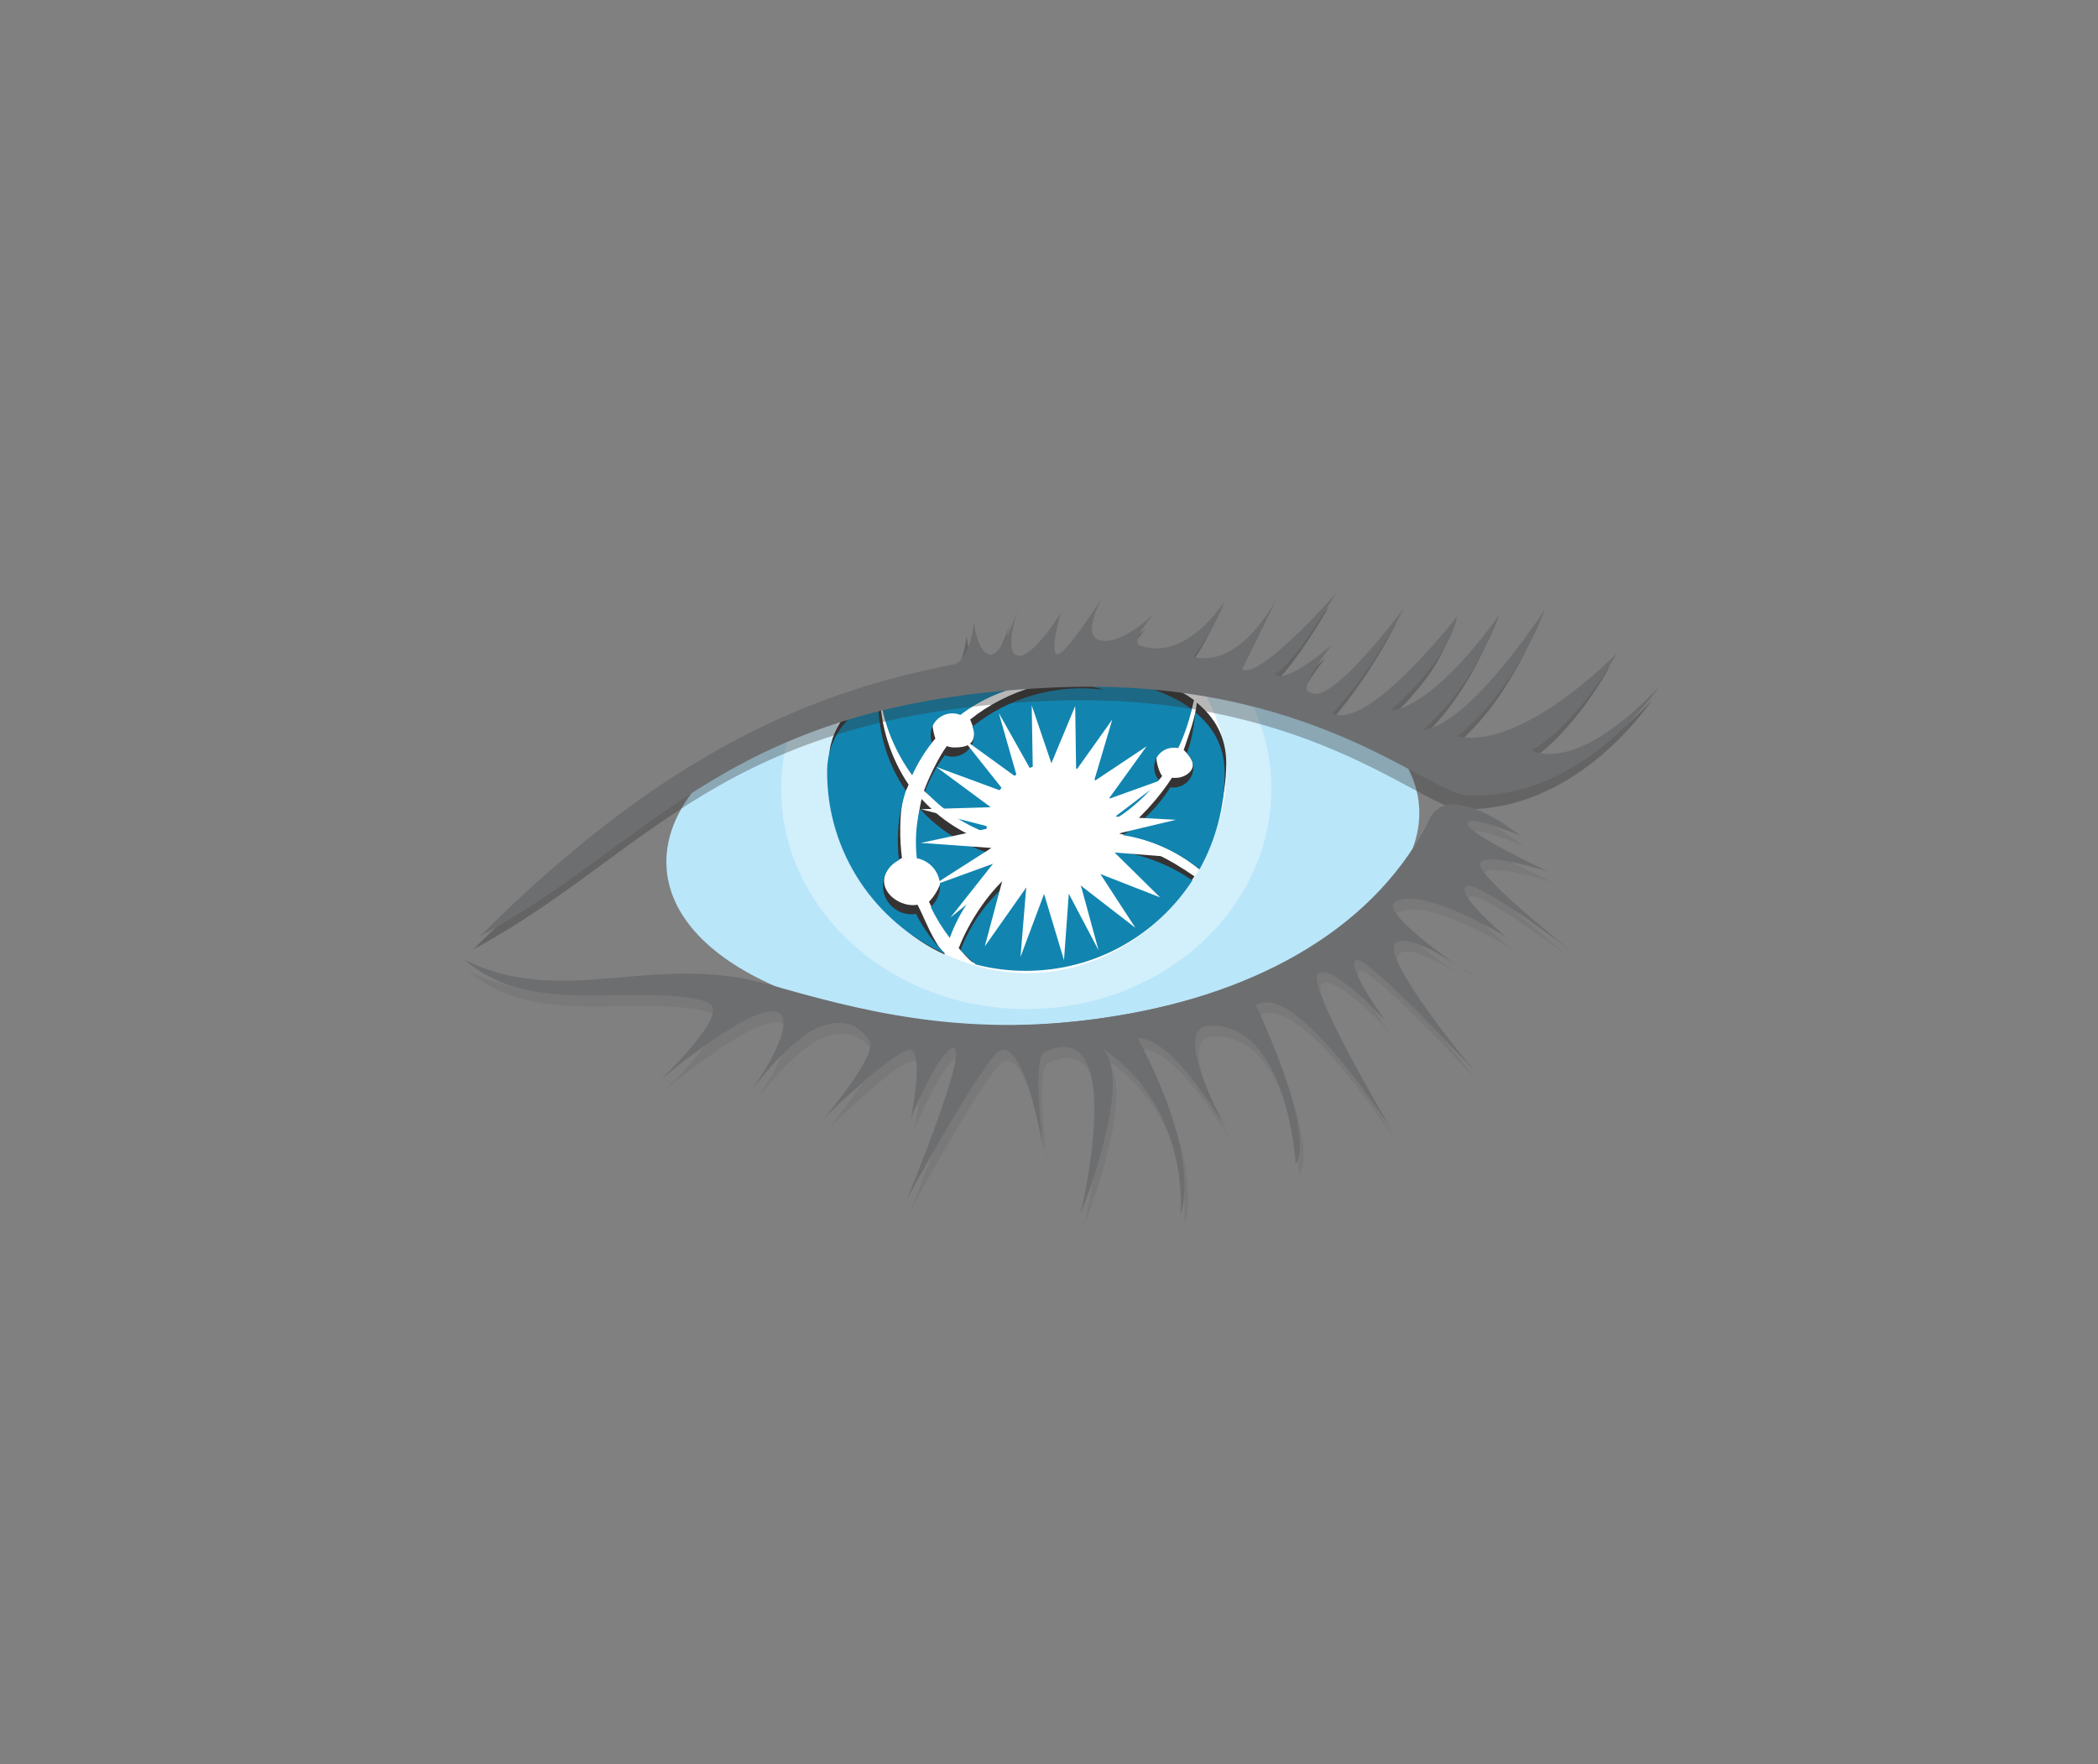 <?xml version="1.0" encoding="UTF-8"?><svg id="Layer_1" xmlns="http://www.w3.org/2000/svg" viewBox="0 0 91.67 77.08"><rect x="0" y="0" width="91.67" height="77.08" fill="#808080" stroke="none"/><defs><style>.cls-1,.cls-2{fill:#fff;}.cls-3,.cls-4{fill:#353333;}.cls-4,.cls-2,.cls-5{isolation:isolate;opacity:.35;}.cls-6{fill:#bae6fa;}.cls-7,.cls-5{fill:#6d6e70;}.cls-8{fill:#1185b0;}</style></defs><path class="cls-6" d="M46.3,29.39c-4.96,.11-10,1.64-15.71,4.8-1.04,1.2-1.57,2.49-1.46,3.81,.38,4.48,8.05,7.48,17.13,6.7,9.08-.78,16.12-5.04,15.74-9.52-.07-.84-.4-1.63-.95-2.35-5.19-2.33-9.93-3.55-14.75-3.44h0Z"/><path class="cls-2" d="M46.95,29.38c-4.03,0-8.1,.91-12.53,2.88-.19,.71-.29,1.45-.29,2.21,0,5.31,4.8,9.62,10.71,9.62s10.71-4.31,10.71-9.62c0-1.43-.35-2.79-.98-4.01-2.58-.7-5.1-1.08-7.63-1.08Z"/><path class="cls-1" d="M44.84,29.01c-1.92-.12-5.22,.88-7.97,1.88-.43,1.01-.65,2.1-.65,3.2,0,4.65,4.22,8.43,8.68,8.43s8.36-3.78,8.68-8.42c.11-1.51-.42-2.94-1.14-4.17-2.86-.5-5.89-.81-7.6-.91"/><path class="cls-3" d="M39.93,33.48c.24-.52,.59-.78,.94-1.21-.04-.1-.12-.44-.12-.56,0-.52,.43-.95,.95-.95,.12,0,.24,.02,.35,.07,1.62-1.24,3.71-1.7,5.71-1.25,.19,.04,.38,.09,.56,.15-2.05-.28-4.36,.44-5.93,1.71,.05,.11,.18,.44,.18,.57,0,.52-.34,.65-.86,.65-.12,0-.23-.02-.34-.06-.36,.48-.79,1.39-1,1.95,.87,.78,1.66,1.06,2.68,1.44,0-.05,.04-.09,.04-.14,0-1.58,1.39-2.86,2.97-2.86,1.39,0,2.58,1,2.81,2.38,.71-.45,1.39-.79,1.91-1.46-.12-.15-.25-.57-.25-.77,0-.47,.39-.86,.86-.86,.07,0,.13,0,.19,.02,.26-.54,.46-1.12,.59-1.71-2.47-1.83-7.24-1.58-7.24-1.58,0,0-3.8-.2-6.37,1.05,.17,1.24,.67,2.42,1.4,3.42"/><path class="cls-3" d="M51.72,32.77c.18,.16,.27,.3,.34,.43,.23,.41-.23,.79-.71,.79-.05,0-.09,0-.14-.01-.54,.84-1.47,1.91-2.3,2.45,1.28,.21,2.48,.72,3.44,1.51,.7-1.25,1.23-3.05,1.23-4.59,0-1.17-.52-2.02-1.29-2.65-.04,.62-.38,1.5-.57,2.07m-10.36,7.91c.42-1.17,1.47-2.08,2.46-2.89-.15-.2-.36-.69-.45-.92-1.19-.36-2.27-1.04-3.1-1.96,0,.03-.01,.05-.02,.08-.15,.68-.19,1.39-.11,2.08,.59,.11,1.02,.62,1.01,1.22,0,.36-.32,.88-.56,1.11,.27,.58,.45,.86,.77,1.27"/><path class="cls-3" d="M41.28,41.67c-.51-.5-.86-1.51-1.19-2.14-.06,.01-.13,.02-.19,.02-.69,0-1.41-.58-1.25-1.25,.09-.37,.35-.61,.76-.81-.1-.77-.12-1.87,.06-2.66,.05-.23,.16-.33,.23-.55-.76-1.11-1.25-2.57-1.25-4.02,0-.05,0-.1,0-.16-1.28,.64-2.24,1.66-2.24,3.25,0,3.53,2.03,6.99,5.06,8.35v-.03m7.44-4.88c-.4,1.14-1.48,1.91-2.69,1.91-.64,0-1.26-.22-1.76-.61-1,.78-1.91,2.15-2.37,3.34,.21,.22,.35,.41,.58,.6,.7,.18,1.67,0,2.42,0,3.05,0,5.75-1.36,7.3-3.74-1.03-.71-2.24-1.39-3.48-1.5"/><path class="cls-8" d="M39.85,33.89c.23-.51,.53-1,.87-1.44-.18-.49,.07-1.04,.56-1.22,.11-.04,.22-.06,.33-.06,.12,0,.24,.02,.35,.07,1.79-1.36,4.12-1.78,6.27-1.1-2.05-.28-4.17,.34-5.74,1.61,.2,.48-.02,1.04-.51,1.24-.22,.09-.48,.1-.7,.01-.36,.48-.65,1.01-.86,1.57,.75,.8,1.66,1.44,2.69,1.82,0-.05,0-.1,0-.15,0-1.58,1.28-2.86,2.86-2.86h0c1.41,0,2.59,1.03,2.81,2.38,.71-.45,1.34-1.03,1.85-1.69-.13-.15-.2-.34-.2-.54,0-.48,.38-.86,.86-.86,.07,0,.13,0,.19,.02,.26-.54,.46-1.12,.59-1.71-2.47-1.83-7.24-1.58-7.24-1.58,0,0-3.8-.2-6.37,1.06,.17,1.24,.67,2.42,1.4,3.42"/><path class="cls-8" d="M51.85,32.91c.18,.16,.29,.38,.29,.64,0,.47-.39,.86-.86,.86-.05,0-.1,0-.14-.01-.54,.84-1.24,1.55-2.08,2.09,1.23,.19,2.39,.71,3.35,1.5,.72-1.29,1.1-2.74,1.1-4.22,0-1.17-.52-2.02-1.29-2.65-.04,.62-.16,1.23-.36,1.8m-10.36,8.06c.43-1.19,1.17-2.23,2.15-3.03-.15-.2-.27-.42-.36-.65-1.19-.36-2.26-1.04-3.1-1.96,0,.03-.01,.05-.02,.08-.15,.68-.19,1.39-.11,2.08,.68,.13,1.12,.78,.99,1.45-.05,.26-.18,.5-.38,.68,.22,.47,.5,.92,.82,1.34"/><path class="cls-8" d="M41.28,41.65c-.51-.5-.93-1.08-1.26-1.72-.06,.01-.13,.02-.19,.02-.69,0-1.25-.56-1.25-1.25,0-.49,.29-.92,.7-1.12-.1-.79-.06-1.58,.12-2.36,.05-.23,.11-.45,.18-.67-.79-1.15-1.21-2.51-1.2-3.9,0-.05,0-.1,0-.16-1.28,.64-2.24,1.66-2.24,3.25,0,3.53,2.11,6.57,5.13,7.92v-.03m7.37-4.45c-.4,1.14-1.48,1.91-2.69,1.91-.64,0-1.26-.22-1.76-.61-1,.78-1.76,1.84-2.22,3.03,.21,.22,.43,.43,.66,.63,.72,.19,1.45,.28,2.19,.28,3.05,0,5.73-1.57,7.28-3.95-1.03-.71-2.22-1.17-3.46-1.29"/><path class="cls-1" d="M45.14,33.82l-1.5-2.67,.81,2.84-2.43-1.76,1.9,2.39-3.01-1.11,2.38,1.76-3.05,.09,3.12,.8-3.12,.67,3.08,.22-2.6,1.66,2.67-.97-1.86,2.35,2.34-1.89-.84,3.15,1.81-2.57-.25,3.03,1.03-2.75,.87,2.89,.21-2.9,1.3,2.47-.77-2.82,2.38,1.84-1.53-2.35,2.61,1.02-1.99-1.96,2.67,.21-2.63-1.01,2.64-.63-2.65-.14,2.16-1.65-2.45,.88,1.66-2.3-2.3,1.53,.8-2.7-1.58,2.22-.04-2.81-1.04,2.5-.86-2.53,.05,2.98Z"/><path class="cls-4" d="M20.64,41.52c8.18-8.19,14.72-10.71,20.66-11.87,.79-.15,.93-1.87,.93-1.87,0,0,.11,1.26,.66,1.43,.55,.16,1.26-1.98,1.26-1.98,0,0-.66,1.92,0,2.03,.66,.11,1.87-1.87,1.87-1.87,0,0-.49,1.7-.16,1.81,.33,.11,1.98-2.47,1.98-2.47,0,0-.99,1.7-.05,1.87,.93,.17,2.3-1.16,2.3-1.16,0,0-1.07,1.21-.59,1.38,2.03,.71,3.68-1.93,3.68-1.93,0,0-.38,1.16-1.37,2.42,2.14,.55,3.73-2.68,3.73-2.68l-1.59,3.23c.82,.44,4.12-3.35,4.12-3.35,0,0-1.7,2.97-2.69,3.57,.55,.44,2.53-1.32,2.53-1.32,0,0-1.59,1.98-.99,2.09,.88,.71,4.12-3.68,4.12-3.68,0,0-1.26,2.58-3.13,4.61,1.56,.78,5.44-4.23,5.44-4.23,0,0-.11,1.59-2.91,4.12,2.09-.27,4.78-4.23,4.78-4.23,0,0-.99,2.97-3.35,5.05,2.05-.21,5.33-5.27,5.33-5.27,0,0-1.26,3.52-3.85,5.55,2.86,.63,6.98-3.63,6.98-3.63,0,0-1.62,3.02-3.74,4.26,2.36,.91,5.6-2.83,5.6-2.83,0,0-3.24,5-8.41,4.78-1.69-.07-6.82-5.14-17.8-4.73-14.5,.55-17.58,6.7-25.33,10.88"/><path class="cls-7" d="M58.39,25.9s-3.3,3.79-4.12,3.35l1.59-3.23s-1.59,3.23-3.73,2.68c.99-1.26,1.37-2.42,1.37-2.42,0,0-1.64,2.64-3.68,1.93-.48-.17,.59-1.38,.59-1.38,0,0-1.36,1.33-2.3,1.16-.93-.16,.05-1.87,.05-1.87,0,0-1.65,2.58-1.98,2.47-.33-.11,.17-1.81,.17-1.81,0,0-1.21,1.98-1.87,1.87-.66-.11,0-2.03,0-2.03,0,0-.71,2.14-1.26,1.98-.55-.16-.66-1.43-.66-1.43,0,0-.15,1.72-.93,1.87-5.93,1.15-12.47,3.68-20.66,11.87,7.75-4.18,10.82-10.33,25.33-10.88,10.98-.42,16.11,4.65,17.8,4.72,5.16,.22,8.41-4.78,8.41-4.78,0,0-3.24,3.74-5.6,2.83,2.12-1.24,3.74-4.26,3.74-4.26,0,0-4.12,4.26-6.98,3.63,2.58-2.03,3.84-5.55,3.84-5.55,0,0-3.28,5.06-5.33,5.27,2.36-2.09,3.35-5.06,3.35-5.06,0,0-2.69,3.96-4.78,4.23,2.8-2.53,2.91-4.12,2.91-4.12,0,0-3.88,5.01-5.44,4.23,1.87-2.03,3.13-4.61,3.13-4.61,0,0-3.24,4.4-4.12,3.68-.6-.11,.99-2.09,.99-2.09,0,0-1.98,1.76-2.53,1.32,.99-.6,2.69-3.57,2.69-3.57h0Zm5.27,9.24c-.55-.04-1.04,.17-1.29,.85-2.56,4.86-7.91,7.58-14.17,8.49-6.26,.91-10.88-.41-14.67-1.48-4.99-1.41-8.94,1.09-13.27-1.08,1,.79,2.14,1.57,5.44,1.58,1.12,0,4.7-.18,5.36,.4,.66,.58-2.22,3.3-2.22,3.3,0,0,4.88-4.13,5.36-2.72,.3,.88-1.4,3.21-1.4,3.21,0,0,1.7-2.31,2.97-2.8,.87-.34,1.6-.3,2.22,.58,.41,.58-1.98,3.38-1.98,3.38,0,0,3.21-3.13,3.79-2.97,.58,.16,0,2.97,0,2.97,0,0,1.18-2.84,1.81-3.05,.87-.29-1.98,6.59-1.98,6.59,0,0,3.47-6.37,4.12-6.51,1.11-.25,1.85,4.45,1.85,4.45,0,0-.54-4.1,.04-4.37,3.69-1.67,1.57,7.09,1.57,7.09,0,0,2.41-5.94,.93-7.26,3.91,2.6,3.44,7.26,3.44,7.26,0,0,1.03-2.22-1.86-7.68,1.57-.08,3.92,4.06,3.92,4.06,0,0-2.55-4.53-.82-4.61,3.44-.16,3.79,6.02,3.79,6.02,0,0,1.03-.87-1.73-6.92,1.76-1.13,6.02,5.6,6.02,5.6,0,0-3.93-6.57-3.3-7,.63-.44,2.94,2.09,2.94,2.09,0,0-1.76-2.42-1.29-2.66,.47-.25,5.14,4.81,5.14,4.81,0,0-4.12-4.95-3.41-5.55,.42-.36,1.65,.3,2.58,.9-1.31-.94-3.19-2.4-2.58-2.72,1.26-.66,4.86,1.57,4.86,1.57,0,0-2.17-1.79-1.81-2.22,.36-.44,4.61,2.8,4.61,2.8,0,0-3.76-2.97-3.96-3.71-.19-.74,2.97,.25,2.97,.25,0,0-3.49-1.62-3.54-2.09-.06-.47,2.31,.52,2.31,.52,0,0-1.53-1.26-2.75-1.34h0Zm-.11,6.94c.38,.27,.77,.54,1.15,.8,0,0-.51-.38-1.15-.8Z"/><path class="cls-5" d="M20.43,42.41c4.33,2.17,8.28-.33,13.27,1.08,3.79,1.07,8.41,2.39,14.67,1.48,6.26-.91,11.62-3.63,14.18-8.49,.8-2.17,4.04,.49,4.04,.49,0,0-2.36-.99-2.31-.52,.06,.47,3.54,2.09,3.54,2.09,0,0-3.16-.99-2.97-.25,.19,.74,3.95,3.71,3.95,3.71,0,0-4.26-3.24-4.61-2.8-.36,.44,1.81,2.23,1.81,2.23,0,0-3.6-2.23-4.86-1.57-.91,.47,3.74,3.52,3.74,3.52,0,0-3.02-2.31-3.74-1.7-.71,.6,3.41,5.55,3.41,5.55,0,0-4.67-5.05-5.14-4.81-.47,.25,1.29,2.66,1.29,2.66,0,0-2.31-2.53-2.94-2.09-.63,.44,3.3,7,3.3,7,0,0-4.26-6.73-6.02-5.6,2.76,6.06,1.73,6.92,1.73,6.92,0,0-.35-6.18-3.79-6.02-1.73,.08,.82,4.62,.82,4.62,0,0-2.35-4.14-3.92-4.06,2.89,5.46,1.86,7.68,1.86,7.68,0,0,.48-4.66-3.44-7.26,1.48,1.32-.93,7.26-.93,7.26,0,0,2.12-8.76-1.57-7.09-.58,.26-.04,4.37-.04,4.37,0,0-.74-4.7-1.85-4.45-.65,.14-4.12,6.51-4.12,6.51,0,0,2.84-6.88,1.98-6.59-.63,.21-1.81,3.05-1.81,3.05,0,0,.58-2.8,0-2.97-.58-.17-3.79,2.97-3.79,2.97,0,0,2.39-2.8,1.98-3.38-.62-.87-1.36-.92-2.22-.58-1.26,.49-2.97,2.8-2.97,2.8,0,0,1.7-2.34,1.4-3.21-.48-1.41-5.36,2.72-5.36,2.72,0,0,2.88-2.72,2.22-3.3-.66-.58-4.24-.4-5.36-.4-3.3-.01-4.44-.78-5.44-1.58"/></svg>